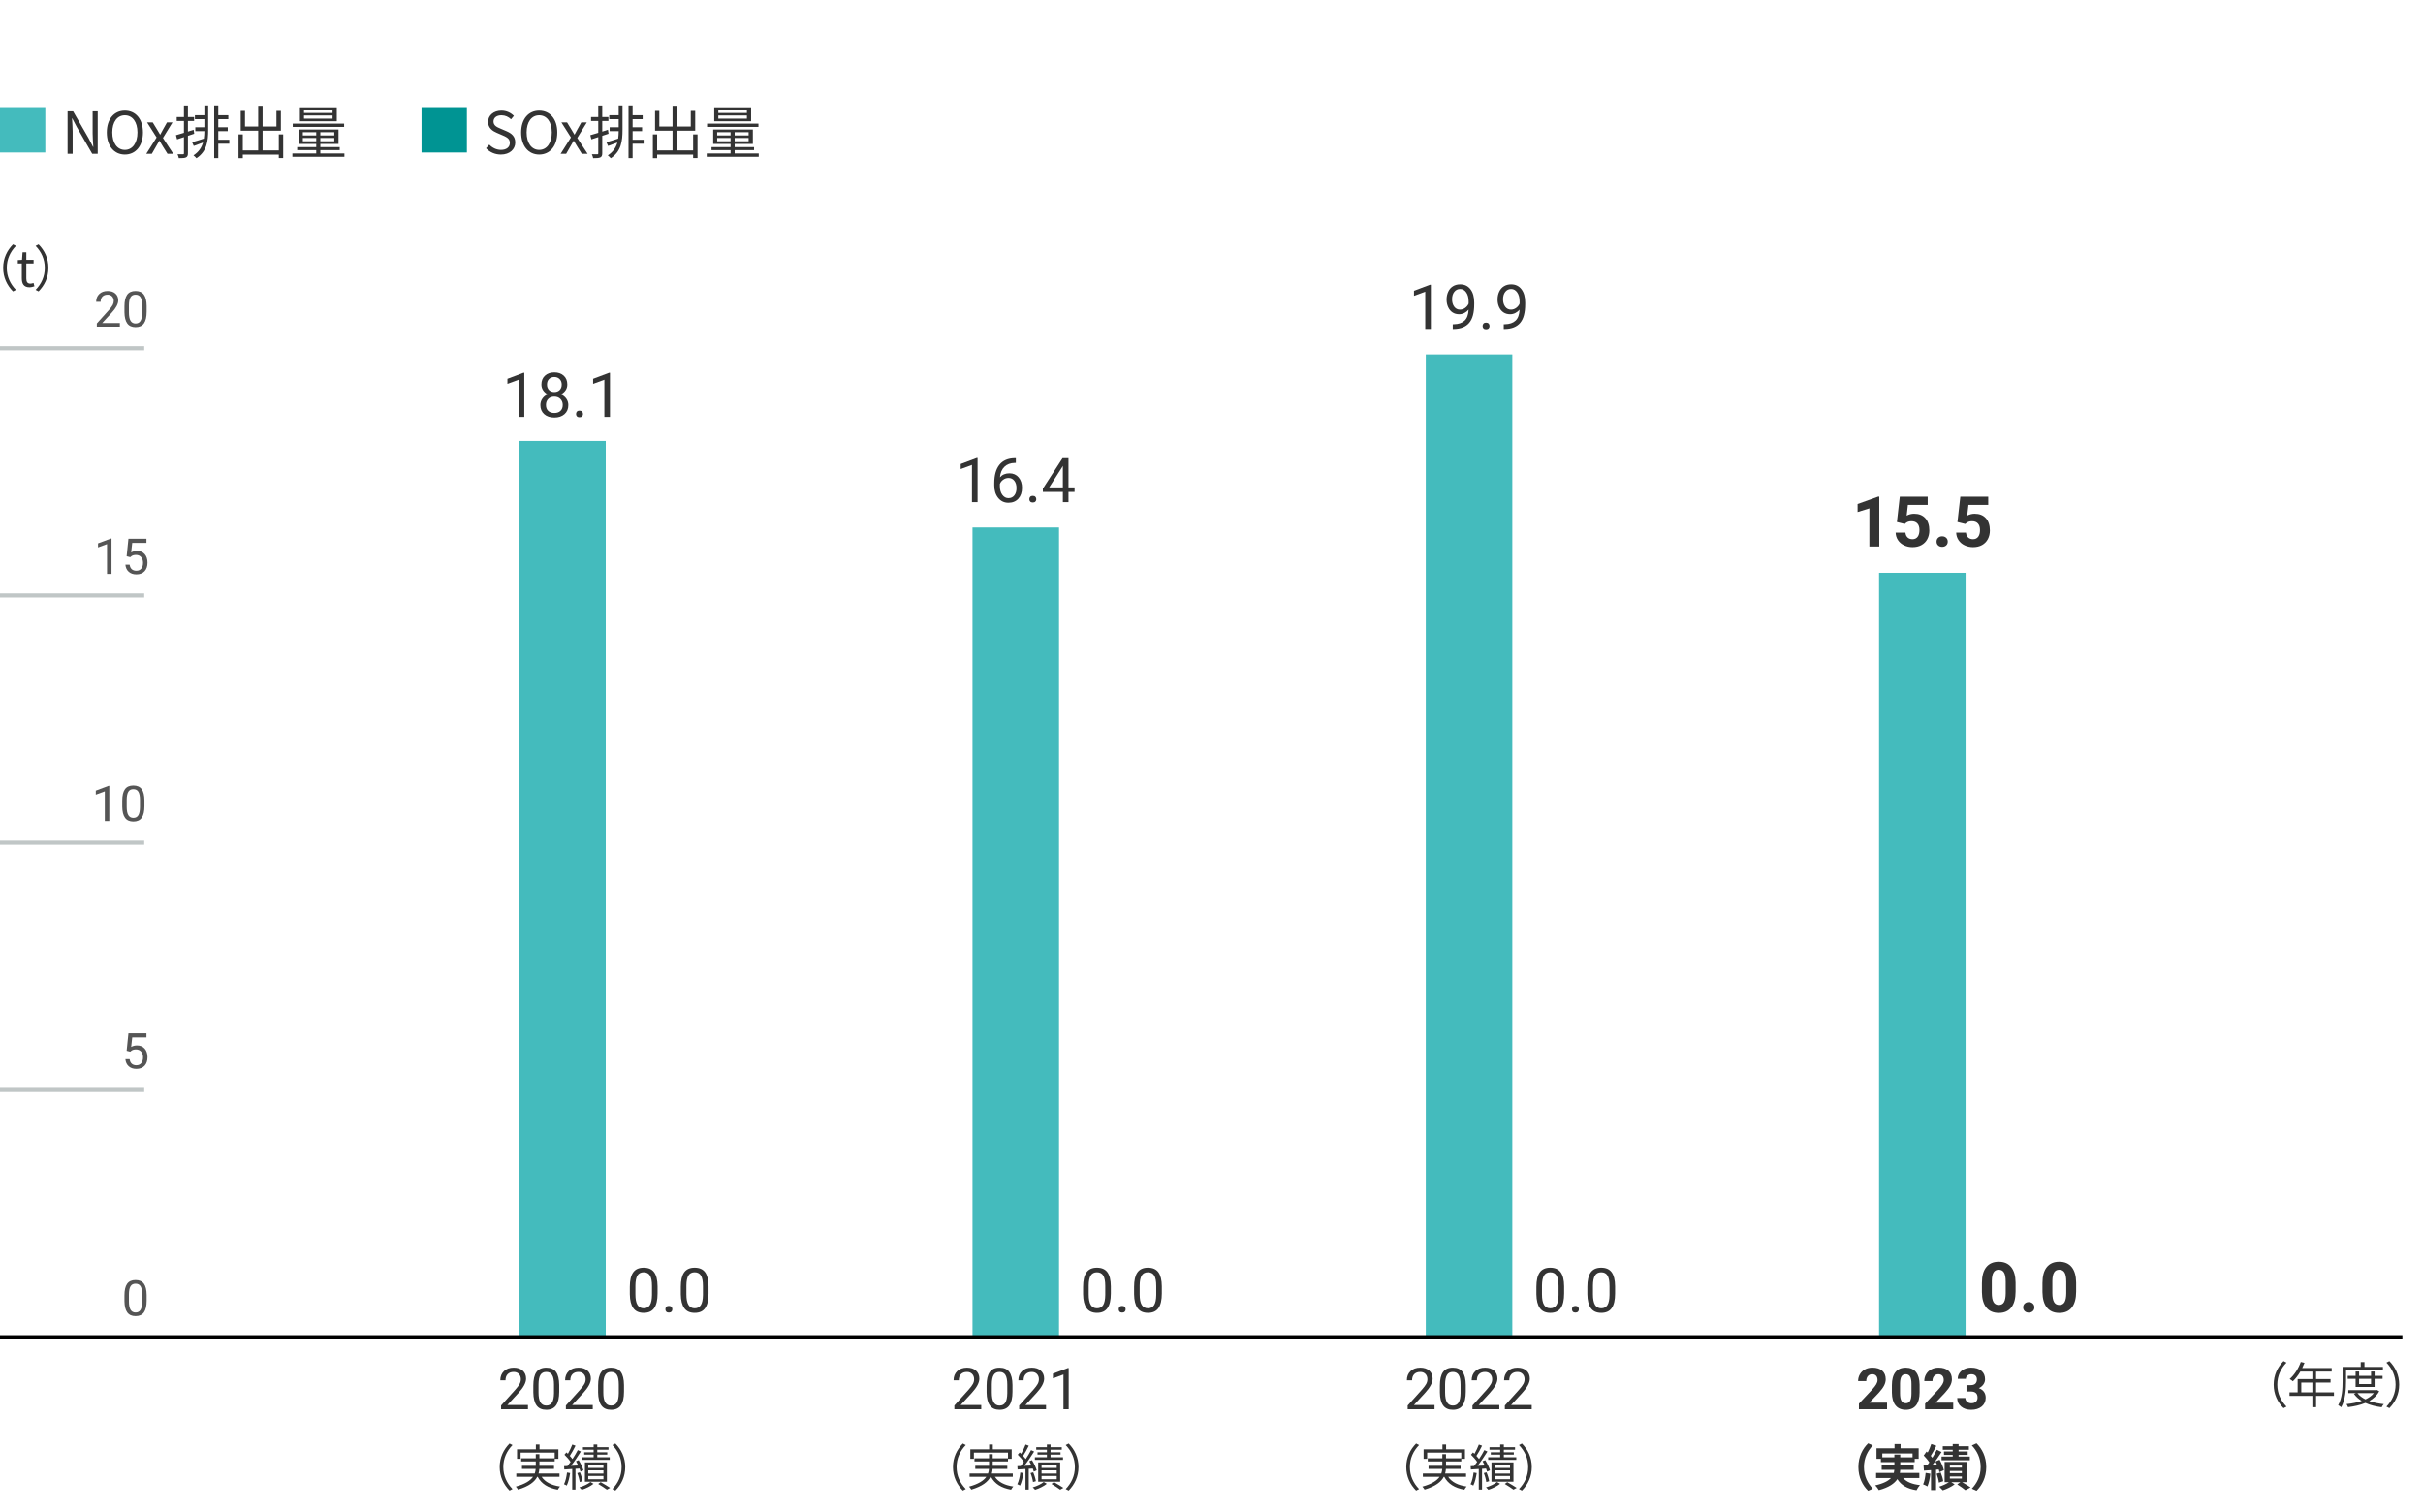 <?xml version="1.0" encoding="UTF-8"?>
<svg xmlns="http://www.w3.org/2000/svg" width="588" height="367" version="1.1" viewBox="0 0 588 367">
  <!-- Generator: Adobe Illustrator 28.7.1, SVG Export Plug-In . SVG Version: 1.2.0 Build 142)  -->
  <g>
    <g id="_レイヤー_1" data-name="レイヤー_1">
      <rect x="456" y="139" width="21" height="186" fill="#44bbbd"/>
      <rect x="346" y="86" width="21" height="239" fill="#44bbbd"/>
      <rect x="126" y="107" width="21" height="218" fill="#44bbbd"/>
      <g isolation="isolate">
        <path d="M27.061,139.265h-1.09v-7.225l-2.186.803v-.984l3.105-1.166h.17v8.572Z" fill="#555"/>
        <path d="M30.734,134.988l.434-4.254h4.371v1.002h-3.451l-.258,2.326c.418-.246.893-.369,1.424-.369.777,0,1.395.257,1.852.771s.686,1.208.686,2.083-.237,1.571-.712,2.077-1.138.759-1.989.759c-.754,0-1.369-.209-1.846-.627s-.748-.996-.814-1.734h1.025c.066.488.24.856.521,1.104s.652.372,1.113.372c.504,0,.899-.172,1.187-.516s.431-.818.431-1.424c0-.57-.155-1.028-.466-1.374s-.724-.519-1.239-.519c-.473,0-.844.104-1.113.311l-.287.234-.867-.223Z" fill="#555"/>
      </g>
      <line y1="144.5" x2="35" y2="144.5" fill="none" stroke="#c0c6c6" stroke-miterlimit="10"/>
      <g isolation="isolate">
        <path d="M30.734,254.988l.434-4.254h4.371v1.002h-3.451l-.258,2.326c.418-.246.893-.369,1.424-.369.777,0,1.395.257,1.852.771s.686,1.208.686,2.083-.237,1.571-.712,2.077-1.138.759-1.989.759c-.754,0-1.369-.209-1.846-.627s-.748-.996-.814-1.734h1.025c.066.488.24.856.521,1.104s.652.372,1.113.372c.504,0,.899-.172,1.187-.516s.431-.818.431-1.424c0-.57-.155-1.028-.466-1.374s-.724-.519-1.239-.519c-.473,0-.844.104-1.113.311l-.287.234-.867-.223Z" fill="#555"/>
      </g>
      <line y1="264.5" x2="35" y2="264.5" fill="none" stroke="#c0c6c6" stroke-miterlimit="10"/>
      <g isolation="isolate">
        <path d="M26.524,199.265h-1.09v-7.225l-2.186.803v-.984l3.105-1.166h.17v8.572Z" fill="#555"/>
        <path d="M35.05,195.626c0,1.27-.217,2.213-.65,2.83s-1.111.926-2.033.926c-.91,0-1.584-.302-2.021-.905s-.664-1.505-.68-2.704v-1.447c0-1.254.217-2.186.65-2.795s1.113-.914,2.039-.914c.918,0,1.594.294,2.027.882s.656,1.495.668,2.722v1.406ZM33.966,194.144c0-.918-.129-1.587-.387-2.007s-.666-.63-1.225-.63c-.555,0-.959.209-1.213.627s-.385,1.061-.393,1.928v1.734c0,.922.134,1.603.401,2.042s.673.659,1.216.659c.535,0,.933-.207,1.192-.621s.396-1.066.407-1.957v-1.775Z" fill="#555"/>
      </g>
      <line y1="204.5" x2="35" y2="204.5" fill="none" stroke="#c0c6c6" stroke-miterlimit="10"/>
      <g isolation="isolate">
        <path d="M29.088,79.266h-5.59v-.779l2.953-3.281c.438-.496.739-.899.905-1.21s.249-.632.249-.964c0-.445-.135-.811-.404-1.096s-.629-.428-1.078-.428c-.539,0-.958.153-1.257.46s-.448.733-.448,1.28h-1.084c0-.785.253-1.42.759-1.904s1.183-.727,2.03-.727c.793,0,1.42.208,1.881.624s.691.97.691,1.661c0,.84-.535,1.84-1.605,3l-2.285,2.479h4.283v.885Z" fill="#555"/>
        <path d="M35.586,75.627c0,1.27-.217,2.213-.65,2.83s-1.111.926-2.033.926c-.91,0-1.584-.302-2.021-.905s-.664-1.505-.68-2.704v-1.447c0-1.254.217-2.186.65-2.795s1.113-.914,2.039-.914c.918,0,1.594.294,2.027.882s.656,1.495.668,2.722v1.406ZM34.502,74.145c0-.918-.129-1.587-.387-2.007s-.666-.63-1.225-.63c-.555,0-.959.209-1.213.627s-.385,1.061-.393,1.928v1.734c0,.922.134,1.603.401,2.042s.673.659,1.216.659c.535,0,.933-.207,1.192-.621s.396-1.066.407-1.957v-1.775Z" fill="#555"/>
      </g>
      <g isolation="isolate">
        <path d="M159.573,313.887c0,1.587-.271,2.766-.813,3.538-.541.771-1.389,1.157-2.541,1.157-1.138,0-1.98-.377-2.527-1.132-.547-.754-.83-1.881-.85-3.38v-1.809c0-1.567.271-2.732.813-3.494s1.392-1.143,2.549-1.143c1.147,0,1.992.368,2.534,1.103s.82,1.869.835,3.402v1.758ZM158.219,312.034c0-1.147-.162-1.983-.484-2.509-.322-.524-.832-.787-1.53-.787-.693,0-1.198.261-1.517.784-.316.522-.48,1.326-.49,2.41v2.168c0,1.152.167,2.003.502,2.553.334.549.841.824,1.52.824.669,0,1.166-.259,1.49-.776s.494-1.333.51-2.446v-2.219Z" fill="#333"/>
        <path d="M161.478,317.725c0-.234.069-.43.209-.586.139-.156.348-.234.626-.234s.489.078.634.234c.144.156.216.352.216.586,0,.225-.072.413-.216.564-.145.151-.355.227-.634.227s-.487-.076-.626-.227c-.14-.151-.209-.339-.209-.564Z" fill="#333"/>
        <path d="M171.943,313.887c0,1.587-.271,2.766-.812,3.538s-1.389,1.157-2.541,1.157c-1.139,0-1.98-.377-2.527-1.132-.547-.754-.83-1.881-.85-3.38v-1.809c0-1.567.271-2.732.812-3.494.543-.762,1.393-1.143,2.549-1.143,1.148,0,1.992.368,2.535,1.103.541.735.82,1.869.834,3.402v1.758ZM170.589,312.034c0-1.147-.161-1.983-.483-2.509-.322-.524-.832-.787-1.531-.787-.693,0-1.198.261-1.516.784s-.48,1.326-.49,2.41v2.168c0,1.152.166,2.003.502,2.553.334.549.84.824,1.52.824.668,0,1.165-.259,1.49-.776.324-.518.494-1.333.509-2.446v-2.219Z" fill="#333"/>
      </g>
      <g isolation="isolate">
        <g>
          <path d="M269.573,313.887c0,1.587-.271,2.766-.813,3.538-.541.771-1.389,1.157-2.541,1.157-1.138,0-1.98-.377-2.527-1.132-.547-.754-.83-1.881-.85-3.38v-1.809c0-1.567.271-2.732.813-3.494s1.392-1.143,2.549-1.143c1.147,0,1.992.368,2.534,1.103s.82,1.869.835,3.402v1.758ZM268.219,312.034c0-1.147-.162-1.983-.484-2.509-.322-.524-.832-.787-1.53-.787-.693,0-1.198.261-1.517.784-.316.522-.48,1.326-.49,2.41v2.168c0,1.152.167,2.003.502,2.553.334.549.841.824,1.52.824.669,0,1.166-.259,1.49-.776s.494-1.333.51-2.446v-2.219Z" fill="#333"/>
          <path d="M271.478,317.725c0-.234.069-.43.209-.586.139-.156.348-.234.626-.234s.489.078.634.234c.144.156.216.352.216.586,0,.225-.072.413-.216.564-.145.151-.355.227-.634.227s-.487-.076-.626-.227c-.14-.151-.209-.339-.209-.564Z" fill="#333"/>
          <path d="M281.943,313.887c0,1.587-.271,2.766-.812,3.538s-1.389,1.157-2.541,1.157c-1.139,0-1.98-.377-2.527-1.132-.547-.754-.83-1.881-.85-3.38v-1.809c0-1.567.271-2.732.812-3.494.543-.762,1.393-1.143,2.549-1.143,1.148,0,1.992.368,2.535,1.103.541.735.82,1.869.834,3.402v1.758ZM280.589,312.034c0-1.147-.161-1.983-.483-2.509-.322-.524-.832-.787-1.531-.787-.693,0-1.198.261-1.516.784s-.48,1.326-.49,2.41v2.168c0,1.152.166,2.003.502,2.553.334.549.84.824,1.52.824.668,0,1.165-.259,1.49-.776.324-.518.494-1.333.509-2.446v-2.219Z" fill="#333"/>
        </g>
      </g>
      <g isolation="isolate">
        <path d="M35.586,315.626c0,1.27-.217,2.213-.65,2.83s-1.111.926-2.033.926c-.91,0-1.584-.302-2.021-.905s-.664-1.505-.68-2.704v-1.447c0-1.254.217-2.186.65-2.795s1.113-.914,2.039-.914c.918,0,1.594.294,2.027.882s.656,1.495.668,2.722v1.406ZM34.502,314.144c0-.918-.129-1.587-.387-2.007s-.666-.63-1.225-.63c-.555,0-.959.209-1.213.627s-.385,1.061-.393,1.928v1.734c0,.922.134,1.603.401,2.042s.673.659,1.216.659c.535,0,.933-.207,1.192-.621s.396-1.066.407-1.957v-1.775Z" fill="#555"/>
      </g>
      <g>
        <path d="M16.4,27.038h1.345l3.739,6.486,1.093,2.115h.07c-.07-1.037-.168-2.186-.168-3.25v-5.351h1.232v10.282h-1.331l-3.739-6.485-1.107-2.115h-.056c.056,1.037.154,2.129.154,3.208v5.393h-1.232v-10.282Z" fill="#333"/>
        <path d="M25.92,32.151c0-3.292,1.807-5.295,4.384-5.295s4.385,2.003,4.385,5.295-1.807,5.351-4.385,5.351-4.384-2.059-4.384-5.351ZM33.357,32.151c0-2.577-1.219-4.16-3.054-4.16-1.849,0-3.054,1.583-3.054,4.16,0,2.563,1.205,4.216,3.054,4.216,1.835,0,3.054-1.653,3.054-4.216Z" fill="#333"/>
        <path d="M38.002,33.355l-2.311-3.642h1.372l1.022,1.667c.238.435.505.854.757,1.275h.056c.238-.42.463-.84.687-1.275l.938-1.667h1.331l-2.312,3.768,2.508,3.838h-1.401l-1.12-1.779c-.252-.462-.532-.925-.812-1.359h-.07c-.266.434-.518.896-.784,1.359l-1.022,1.779h-1.345l2.507-3.964Z" fill="#333"/>
        <path d="M45.604,32.963v4.216c0,.561-.126.854-.477,1.022-.336.154-.868.196-1.736.182-.042-.238-.169-.672-.309-.952.603.014,1.148.014,1.316,0,.168,0,.238-.042.238-.252v-3.908l-1.667.546-.266-1.008c.532-.14,1.204-.351,1.933-.575v-2.871h-1.751v-.953h1.751v-2.802h.967v2.802h1.499v.953h-1.499v2.577c.462-.14.925-.294,1.387-.448l.14.966-1.526.504ZM49.597,25.596h.925v5.869c0,2.787-.309,5.239-2.844,6.934-.154-.196-.505-.532-.729-.7,1.303-.854,1.975-1.905,2.325-3.11-.784.294-1.569.574-2.255.826l-.406-.91c.771-.196,1.793-.519,2.857-.869.084-.574.112-1.177.126-1.807h-2.199v-.938h2.199v-1.961h-2.298v-.953h2.298v-2.381ZM55.647,34.869h-2.675v3.502h-.995v-12.775h.995v2.381h2.438v.953h-2.438v1.961h2.297v.938h-2.297v2.087h2.675v.953Z" fill="#333"/>
        <path d="M68.724,32.613v5.743h-1.064v-.84h-8.741v.868h-1.036v-5.771h1.036v3.88h3.74v-4.776h-4.244v-4.791h1.036v3.782h3.208v-5.029h1.064v5.029h3.361v-3.782h1.079v4.791h-4.44v4.776h3.937v-3.88h1.064Z" fill="#333"/>
        <path d="M83.578,37.236v.812h-12.621v-.812h5.785v-.812h-4.623v-.729h4.623v-.771h-4.217v-3.488h9.624v3.488h-4.413v.771h4.707v.729h-4.707v.812h5.842ZM83.508,30.806h-12.467v-.798h12.467v.798ZM81.729,29.434h-8.95v-3.39h8.95v3.39ZM73.492,32.865h3.25v-.784h-3.25v.784ZM76.742,34.28v-.798h-3.25v.798h3.25ZM80.706,26.674h-6.934v.756h6.934v-.756ZM80.706,28.033h-6.934v.771h6.934v-.771ZM81.126,32.081h-3.39v.784h3.39v-.784ZM81.126,33.482h-3.39v.798h3.39v-.798Z" fill="#333"/>
      </g>
      <g>
        <path d="M3.154,59.293l.719.372c-1.379,1.427-2.23,3.202-2.23,5.337s.852,3.91,2.23,5.337l-.719.372c-1.439-1.463-2.387-3.37-2.387-5.709s.947-4.246,2.387-5.709Z" fill="#333"/>
        <path d="M5.295,67.545v-3.61h-.972v-.828l1.02-.06.132-1.835h.912v1.835h1.763v.887h-1.763v3.634c0,.803.252,1.259,1.007,1.259.228,0,.528-.084.743-.168l.217.815c-.372.12-.805.24-1.199.24-1.392,0-1.859-.875-1.859-2.17Z" fill="#333"/>
        <path d="M9.363,70.711l-.721-.372c1.38-1.427,2.23-3.203,2.23-5.337s-.851-3.91-2.23-5.337l.721-.372c1.438,1.463,2.387,3.371,2.387,5.709s-.948,4.246-2.387,5.709Z" fill="#333"/>
      </g>
      <g isolation="isolate">
        <path d="M127.232,101.175h-1.362v-9.031l-2.731,1.003v-1.23l3.881-1.458h.213v10.715Z" fill="#333"/>
        <path d="M137.67,93.294c0,.532-.141,1.006-.422,1.421s-.66.74-1.139.974c.557.239.997.588,1.322,1.047.324.459.486.979.486,1.56,0,.923-.311,1.658-.934,2.205s-1.441.82-2.457.82c-1.025,0-1.848-.274-2.465-.824-.617-.549-.926-1.283-.926-2.201,0-.576.156-1.096.473-1.56.314-.464.75-.815,1.307-1.055-.474-.234-.848-.559-1.121-.974s-.41-.886-.41-1.414c0-.898.289-1.611.865-2.139s1.335-.791,2.277-.791c.938,0,1.695.264,2.273.791.58.527.869,1.24.869,2.139ZM136.563,98.268c0-.596-.189-1.082-.567-1.458-.379-.376-.873-.564-1.483-.564s-1.101.186-1.468.557c-.369.371-.554.859-.554,1.465s.179,1.082.538,1.428.858.52,1.498.52c.635,0,1.133-.174,1.494-.524.361-.349.542-.824.542-1.424ZM134.527,91.478c-.532,0-.963.165-1.293.494-.33.33-.494.778-.494,1.344,0,.542.162.98.486,1.315.325.334.759.501,1.301.501s.975-.167,1.301-.501c.324-.334.486-.773.486-1.315s-.168-.984-.506-1.326c-.336-.342-.764-.513-1.281-.513Z" fill="#333"/>
        <path d="M139.793,100.465c0-.234.07-.43.209-.586s.348-.234.627-.234c.277,0,.488.078.633.234s.217.352.217.586c0,.225-.072.413-.217.564s-.355.227-.633.227c-.279,0-.488-.076-.627-.227s-.209-.339-.209-.564Z" fill="#333"/>
        <path d="M148.025,101.175h-1.361v-9.031l-2.732,1.003v-1.23l3.882-1.458h.212v10.715Z" fill="#333"/>
      </g>
      <g isolation="isolate">
        <g>
          <path d="M237.231,121.855h-1.362v-9.031l-2.732,1.004v-1.23l3.883-1.458h.212v10.716Z" fill="#333"/>
          <path d="M246.519,111.184v1.15h-.249c-1.055.02-1.895.332-2.52.938s-.986,1.457-1.084,2.556c.562-.645,1.328-.967,2.3-.967.928,0,1.669.327,2.224.981.553.654.83,1.499.83,2.534,0,1.099-.299,1.978-.896,2.637-.599.659-1.4.989-2.406.989-1.021,0-1.848-.392-2.482-1.176-.635-.783-.953-1.793-.953-3.028v-.521c0-1.963.419-3.463,1.256-4.5.838-1.038,2.084-1.569,3.74-1.594h.241ZM244.738,115.988c-.463,0-.891.14-1.281.418s-.662.627-.812,1.047v.498c0,.879.197,1.587.593,2.124s.889.806,1.479.806c.61,0,1.09-.225,1.439-.674.349-.449.523-1.037.523-1.765,0-.732-.178-1.324-.531-1.776-.354-.451-.824-.678-1.41-.678Z" fill="#333"/>
          <path d="M249.793,121.145c0-.234.068-.43.209-.586.139-.156.348-.234.625-.234.279,0,.49.078.635.234.143.156.215.352.215.586,0,.225-.072.413-.215.564-.145.151-.355.227-.635.227-.277,0-.486-.075-.625-.227-.141-.151-.209-.34-.209-.564Z" fill="#333"/>
          <path d="M259.292,118.273h1.479v1.106h-1.479v2.476h-1.362v-2.476h-4.855v-.799l4.775-7.39h1.442v7.082ZM254.611,118.273h3.318v-5.229l-.161.293-3.157,4.937Z" fill="#333"/>
        </g>
      </g>
      <g isolation="isolate">
        <path d="M128.125,341.976h-6.521v-.909l3.445-3.828c.51-.579.861-1.049,1.056-1.412s.29-.737.29-1.125c0-.52-.156-.946-.471-1.278s-.734-.499-1.258-.499c-.629,0-1.118.179-1.467.537s-.523.855-.523,1.494h-1.264c0-.916.295-1.657.885-2.222s1.38-.848,2.369-.848c.925,0,1.656.243,2.193.728.538.485.807,1.131.807,1.938,0,.98-.624,2.146-1.873,3.5l-2.666,2.892h4.998v1.032Z" fill="#333"/>
        <path d="M135.705,337.731c0,1.481-.252,2.582-.758,3.302s-1.297,1.08-2.373,1.08c-1.062,0-1.848-.352-2.357-1.056-.511-.704-.775-1.756-.793-3.155v-1.688c0-1.463.252-2.55.758-3.261s1.299-1.066,2.379-1.066c1.071,0,1.859.343,2.365,1.029s.766,1.744.779,3.175v1.641ZM134.441,336.001c0-1.071-.15-1.852-.451-2.341s-.777-.735-1.43-.735c-.646,0-1.118.244-1.414.731-.297.488-.449,1.237-.459,2.249v2.023c0,1.076.156,1.87.469,2.382s.785.769,1.418.769c.625,0,1.088-.242,1.392-.725s.462-1.244.476-2.283v-2.071Z" fill="#333"/>
        <path d="M143.848,341.976h-6.521v-.909l3.445-3.828c.51-.579.861-1.049,1.056-1.412s.29-.737.29-1.125c0-.52-.156-.946-.471-1.278s-.734-.499-1.258-.499c-.629,0-1.118.179-1.467.537s-.523.855-.523,1.494h-1.264c0-.916.295-1.657.885-2.222s1.38-.848,2.369-.848c.925,0,1.656.243,2.193.728.538.485.807,1.131.807,1.938,0,.98-.624,2.146-1.873,3.5l-2.666,2.892h4.998v1.032Z" fill="#333"/>
        <path d="M151.428,337.731c0,1.481-.252,2.582-.758,3.302s-1.297,1.08-2.373,1.08c-1.062,0-1.848-.352-2.357-1.056-.511-.704-.775-1.756-.793-3.155v-1.688c0-1.463.252-2.55.758-3.261s1.299-1.066,2.379-1.066c1.071,0,1.859.343,2.365,1.029s.766,1.744.779,3.175v1.641ZM150.164,336.001c0-1.071-.15-1.852-.451-2.341s-.777-.735-1.43-.735c-.646,0-1.118.244-1.414.731-.297.488-.449,1.237-.459,2.249v2.023c0,1.076.156,1.87.469,2.382s.785.769,1.418.769c.625,0,1.088-.242,1.392-.725s.462-1.244.476-2.283v-2.071Z" fill="#333"/>
      </g>
      <rect x="236" y="128" width="21" height="197" fill="#44bbbd"/>
      <g isolation="isolate">
        <path d="M238.125,341.976h-6.521v-.909l3.445-3.828c.51-.579.861-1.049,1.056-1.412s.29-.737.29-1.125c0-.52-.156-.946-.471-1.278s-.734-.499-1.258-.499c-.629,0-1.118.179-1.467.537s-.523.855-.523,1.494h-1.264c0-.916.295-1.657.885-2.222s1.38-.848,2.369-.848c.925,0,1.656.243,2.193.728.538.485.807,1.131.807,1.938,0,.98-.624,2.146-1.873,3.5l-2.666,2.892h4.998v1.032Z" fill="#333"/>
        <path d="M245.705,337.731c0,1.481-.252,2.582-.758,3.302s-1.297,1.08-2.373,1.08c-1.062,0-1.848-.352-2.357-1.056-.511-.704-.775-1.756-.793-3.155v-1.688c0-1.463.252-2.55.758-3.261s1.299-1.066,2.379-1.066c1.071,0,1.859.343,2.365,1.029s.766,1.744.779,3.175v1.641ZM244.441,336.001c0-1.071-.15-1.852-.451-2.341s-.777-.735-1.43-.735c-.646,0-1.118.244-1.414.731-.297.488-.449,1.237-.459,2.249v2.023c0,1.076.156,1.87.469,2.382s.785.769,1.418.769c.625,0,1.088-.242,1.392-.725s.462-1.244.476-2.283v-2.071Z" fill="#333"/>
        <path d="M253.848,341.976h-6.521v-.909l3.445-3.828c.51-.579.861-1.049,1.056-1.412s.29-.737.29-1.125c0-.52-.156-.946-.471-1.278s-.734-.499-1.258-.499c-.629,0-1.118.179-1.467.537s-.523.855-.523,1.494h-1.264c0-.916.295-1.657.885-2.222s1.38-.848,2.369-.848c.925,0,1.656.243,2.193.728.538.485.807,1.131.807,1.938,0,.98-.624,2.146-1.873,3.5l-2.666,2.892h4.998v1.032Z" fill="#333"/>
        <path d="M259.344,341.976h-1.271v-8.429l-2.551.937v-1.148l3.623-1.36h.199v10.001Z" fill="#333"/>
      </g>
      <g isolation="isolate">
        <path d="M554.154,330.293l.719.372c-1.379,1.427-2.23,3.202-2.23,5.337s.852,3.91,2.23,5.337l-.719.372c-1.439-1.463-2.387-3.37-2.387-5.709s.947-4.246,2.387-5.709Z" fill="#333"/>
        <path d="M566.393,338.737h-4.341v2.747h-.899v-2.747h-5.541v-.863h1.967v-3.214h3.574v-1.823h-2.914c-.54.923-1.176,1.739-1.824,2.363-.168-.144-.539-.444-.768-.564,1.128-.983,2.135-2.531,2.699-4.138l.899.216c-.168.42-.36.852-.552,1.259h7.148v.864h-3.79v1.823h3.515v.84h-3.515v2.375h4.341v.863ZM561.152,337.874v-2.375h-2.687v2.375h2.687Z" fill="#333"/>
        <path d="M569.326,332.524v2.615c0,1.847-.145,4.545-1.176,6.356-.155-.156-.527-.408-.73-.504.982-1.703,1.066-4.125,1.066-5.853v-3.43h4.402v-1.175h.911v1.175h4.474v.815h-8.947ZM577.374,337.598c-.54,1.031-1.38,1.799-2.411,2.387,1.043.372,2.243.624,3.526.755-.192.18-.42.528-.516.756-1.464-.192-2.807-.528-3.946-1.056-1.271.528-2.734.852-4.221,1.032-.061-.216-.24-.552-.373-.744,1.296-.132,2.567-.372,3.694-.768-.768-.456-1.403-1.031-1.883-1.715l.479-.18h-1.847v-.731h6.776l.156-.036.563.3ZM571.641,336.578v-1.979h-1.906v-.731h1.906v-1.043h.852v1.043h2.902v-1.043h.863v1.043h1.932v.731h-1.932v1.979h-4.617ZM572.097,338.065c.456.612,1.128,1.115,1.942,1.523.828-.396,1.535-.887,2.027-1.523h-3.97ZM572.492,334.599v1.26h2.902v-1.26h-2.902Z" fill="#333"/>
        <path d="M579.839,341.711l-.72-.372c1.379-1.427,2.23-3.203,2.23-5.337s-.852-3.91-2.23-5.337l.72-.372c1.438,1.463,2.387,3.371,2.387,5.709s-.948,4.246-2.387,5.709Z" fill="#333"/>
      </g>
      <line y1="324.5" x2="583" y2="324.5" fill="none" stroke="#000" stroke-miterlimit="10"/>
      <rect y="26" width="11" height="11" fill="#44bbbd"/>
      <g>
        <g>
          <path d="M117.954,35.975l.785-.882c.729.77,1.765,1.274,2.829,1.274,1.345,0,2.157-.672,2.157-1.681,0-1.051-.742-1.387-1.709-1.821l-1.484-.644c-.953-.406-2.088-1.135-2.088-2.634,0-1.583,1.373-2.731,3.236-2.731,1.219,0,2.297.519,3.025,1.275l-.687.827c-.63-.588-1.387-.967-2.339-.967-1.163,0-1.919.588-1.919,1.513,0,.995.896,1.373,1.694,1.709l1.471.63c1.191.519,2.115,1.219,2.115,2.746,0,1.625-1.345,2.914-3.487,2.914-1.457,0-2.704-.588-3.601-1.527Z" fill="#333"/>
          <path d="M126.467,32.151c0-3.292,1.807-5.295,4.384-5.295s4.385,2.003,4.385,5.295-1.807,5.351-4.385,5.351-4.384-2.059-4.384-5.351ZM133.904,32.151c0-2.577-1.219-4.16-3.054-4.16-1.849,0-3.054,1.583-3.054,4.16,0,2.563,1.205,4.216,3.054,4.216,1.835,0,3.054-1.653,3.054-4.216Z" fill="#333"/>
          <path d="M138.549,33.355l-2.311-3.642h1.372l1.022,1.667c.238.435.505.854.757,1.275h.056c.238-.42.463-.84.687-1.275l.938-1.667h1.331l-2.312,3.768,2.508,3.838h-1.401l-1.12-1.779c-.252-.462-.532-.925-.812-1.359h-.07c-.266.434-.518.896-.784,1.359l-1.022,1.779h-1.345l2.507-3.964Z" fill="#333"/>
          <path d="M146.151,32.963v4.216c0,.561-.126.854-.477,1.022-.336.154-.868.196-1.736.182-.042-.238-.169-.672-.309-.952.603.014,1.148.014,1.316,0,.168,0,.238-.042.238-.252v-3.908l-1.667.546-.266-1.008c.532-.14,1.204-.351,1.933-.575v-2.871h-1.751v-.953h1.751v-2.802h.967v2.802h1.499v.953h-1.499v2.577c.462-.14.925-.294,1.387-.448l.14.966-1.526.504ZM150.144,25.596h.925v5.869c0,2.787-.309,5.239-2.844,6.934-.154-.196-.505-.532-.729-.7,1.303-.854,1.975-1.905,2.325-3.11-.784.294-1.569.574-2.255.826l-.406-.91c.771-.196,1.793-.519,2.857-.869.084-.574.112-1.177.126-1.807h-2.199v-.938h2.199v-1.961h-2.298v-.953h2.298v-2.381ZM156.194,34.869h-2.675v3.502h-.995v-12.775h.995v2.381h2.438v.953h-2.438v1.961h2.297v.938h-2.297v2.087h2.675v.953Z" fill="#333"/>
          <path d="M169.271,32.613v5.743h-1.064v-.84h-8.741v.868h-1.036v-5.771h1.036v3.88h3.74v-4.776h-4.244v-4.791h1.036v3.782h3.208v-5.029h1.064v5.029h3.361v-3.782h1.079v4.791h-4.44v4.776h3.937v-3.88h1.064Z" fill="#333"/>
          <path d="M184.125,37.236v.812h-12.621v-.812h5.785v-.812h-4.623v-.729h4.623v-.771h-4.217v-3.488h9.624v3.488h-4.413v.771h4.707v.729h-4.707v.812h5.842ZM184.055,30.806h-12.467v-.798h12.467v.798ZM182.275,29.434h-8.95v-3.39h8.95v3.39ZM174.039,32.865h3.25v-.784h-3.25v.784ZM177.289,34.28v-.798h-3.25v.798h3.25ZM181.253,26.674h-6.934v.756h6.934v-.756ZM181.253,28.033h-6.934v.771h6.934v-.771ZM181.673,32.081h-3.39v.784h3.39v-.784ZM181.673,33.482h-3.39v.798h3.39v-.798Z" fill="#333"/>
        </g>
        <rect x="102.297" y="26" width="11" height="11" fill="#009493"/>
      </g>
      <g isolation="isolate">
        <path d="M123.652,350.293l.72.372c-1.38,1.427-2.231,3.202-2.231,5.337s.852,3.91,2.231,5.337l-.72.372c-1.439-1.463-2.387-3.37-2.387-5.709s.947-4.246,2.387-5.709Z" fill="#333"/>
        <path d="M131.43,358.365c.852,1.283,2.387,2.063,4.475,2.363-.192.18-.42.54-.54.768-2.339-.408-3.97-1.415-4.882-3.13h-.107c-.624,1.188-1.932,2.291-4.666,3.106-.096-.192-.348-.528-.539-.72,2.338-.647,3.562-1.487,4.186-2.387h-4.066v-.792h4.475c.144-.372.203-.756.228-1.127h-3.322v-.744h3.347v-1.067h-3.539v-.755h3.539v-.996h.887v.996h3.706v-1.379h-8.275v1.499h-.863v-2.303h4.569v-1.163h.888v1.163h4.581v2.303h-.899v.636h-3.706v1.067h3.538v.744h-3.562c-.024.372-.084.755-.192,1.127h5.085v.792h-4.342Z" fill="#333"/>
        <path d="M138.357,357.454c-.168,1.127-.444,2.279-.828,3.046-.132-.108-.492-.264-.66-.324.373-.731.601-1.811.732-2.854l.756.132ZM139.652,356.422v5.049h-.791v-5.001c-.696.048-1.355.084-1.92.12l-.047-.804.826-.036c.24-.3.492-.635.744-.995-.348-.54-.947-1.224-1.487-1.739l.479-.563c.121.108.24.216.36.336.396-.684.815-1.595,1.067-2.255l.779.288c-.408.828-.924,1.799-1.379,2.471.252.264.468.528.647.768.491-.744.948-1.523,1.283-2.171l.743.348c-.684,1.091-1.582,2.446-2.398,3.466l1.764-.084c-.168-.36-.359-.72-.54-1.031l.647-.264c.492.779.972,1.799,1.151,2.458l-.708.324c-.047-.216-.131-.479-.239-.744l-.983.06ZM140.684,359.637c-.072-.576-.312-1.475-.6-2.171l.648-.192c.299.684.562,1.571.646,2.159l-.695.204ZM144.029,360.068c-.707.576-1.858,1.151-2.842,1.451-.132-.168-.396-.432-.576-.588.984-.276,2.111-.815,2.675-1.307l.743.444ZM147.964,354.251h-6.824v-.612h2.914v-.647h-2.278v-.576h2.278v-.624h-2.591v-.6h2.591v-.66h.888v.66h2.723v.6h-2.723v.624h2.423v.576h-2.423v.647h3.022v.612ZM141.943,359.564v-4.701h5.337v4.701h-5.337ZM142.759,356.218h3.682v-.755h-3.682v.755ZM142.759,357.585h3.682v-.779h-3.682v.779ZM142.759,358.965h3.682v-.803h-3.682v.803ZM145.77,359.661c.803.456,1.727,1.007,2.29,1.391l-.779.432c-.479-.36-1.343-.923-2.11-1.379l.6-.444Z" fill="#333"/>
        <path d="M149.338,361.711l-.721-.372c1.38-1.427,2.231-3.203,2.231-5.337s-.852-3.91-2.231-5.337l.721-.372c1.438,1.463,2.387,3.371,2.387,5.709s-.948,4.246-2.387,5.709Z" fill="#333"/>
      </g>
      <g isolation="isolate">
        <path d="M233.652,350.293l.721.372c-1.38,1.427-2.231,3.202-2.231,5.337s.852,3.91,2.231,5.337l-.721.372c-1.439-1.463-2.387-3.37-2.387-5.709s.947-4.246,2.387-5.709Z" fill="#333"/>
        <path d="M241.431,358.365c.852,1.283,2.387,2.063,4.474,2.363-.191.18-.42.54-.539.768-2.34-.408-3.971-1.415-4.882-3.13h-.108c-.623,1.188-1.931,2.291-4.665,3.106-.097-.192-.349-.528-.54-.72,2.339-.647,3.562-1.487,4.186-2.387h-4.065v-.792h4.474c.145-.372.203-.756.229-1.127h-3.322v-.744h3.346v-1.067h-3.538v-.755h3.538v-.996h.887v.996h3.707v-1.379h-8.275v1.499h-.863v-2.303h4.568v-1.163h.889v1.163h4.58v2.303h-.898v.636h-3.707v1.067h3.539v.744h-3.562c-.023.372-.084.755-.191,1.127h5.085v.792h-4.342Z" fill="#333"/>
        <path d="M248.357,357.454c-.168,1.127-.443,2.279-.828,3.046-.131-.108-.491-.264-.659-.324.372-.731.601-1.811.731-2.854l.756.132ZM249.652,356.422v5.049h-.791v-5.001c-.695.048-1.355.084-1.919.12l-.048-.804.827-.036c.24-.3.491-.635.743-.995-.348-.54-.947-1.224-1.486-1.739l.479-.563c.12.108.239.216.36.336.395-.684.814-1.595,1.066-2.255l.779.288c-.407.828-.923,1.799-1.379,2.471.252.264.469.528.648.768.491-.744.947-1.523,1.283-2.171l.743.348c-.684,1.091-1.583,2.446-2.398,3.466l1.763-.084c-.168-.36-.359-.72-.539-1.031l.646-.264c.492.779.973,1.799,1.152,2.458l-.708.324c-.048-.216-.132-.479-.239-.744l-.984.06ZM250.684,359.637c-.071-.576-.311-1.475-.6-2.171l.648-.192c.3.684.563,1.571.647,2.159l-.696.204ZM254.03,360.068c-.708.576-1.858,1.151-2.843,1.451-.131-.168-.396-.432-.575-.588.983-.276,2.11-.815,2.675-1.307l.743.444ZM257.965,354.251h-6.824v-.612h2.914v-.647h-2.279v-.576h2.279v-.624h-2.591v-.6h2.591v-.66h.887v.66h2.723v.6h-2.723v.624h2.424v.576h-2.424v.647h3.023v.612ZM251.943,359.564v-4.701h5.338v4.701h-5.338ZM252.76,356.218h3.682v-.755h-3.682v.755ZM252.76,357.585h3.682v-.779h-3.682v.779ZM252.76,358.965h3.682v-.803h-3.682v.803ZM255.77,359.661c.803.456,1.727,1.007,2.291,1.391l-.779.432c-.48-.36-1.344-.923-2.111-1.379l.6-.444Z" fill="#333"/>
        <path d="M259.338,361.711l-.72-.372c1.38-1.427,2.231-3.203,2.231-5.337s-.852-3.91-2.231-5.337l.72-.372c1.439,1.463,2.387,3.371,2.387,5.709s-.947,4.246-2.387,5.709Z" fill="#333"/>
      </g>
      <g>
        <path d="M379.573,313.887c0,1.587-.271,2.766-.813,3.538-.541.771-1.389,1.157-2.541,1.157-1.138,0-1.98-.377-2.527-1.132-.547-.754-.83-1.881-.85-3.38v-1.809c0-1.567.271-2.732.813-3.494s1.392-1.143,2.549-1.143c1.147,0,1.992.368,2.534,1.103s.82,1.869.835,3.402v1.758ZM378.219,312.034c0-1.147-.162-1.983-.484-2.509-.322-.524-.832-.787-1.53-.787-.693,0-1.198.261-1.517.784-.316.522-.48,1.326-.49,2.41v2.168c0,1.152.167,2.003.502,2.553.334.549.841.824,1.52.824.669,0,1.166-.259,1.49-.776s.494-1.333.51-2.446v-2.219Z" fill="#333"/>
        <path d="M381.478,317.725c0-.234.069-.43.209-.586.139-.156.348-.234.626-.234s.489.078.634.234c.144.156.216.352.216.586,0,.225-.072.413-.216.564-.145.151-.355.227-.634.227s-.487-.076-.626-.227c-.14-.151-.209-.339-.209-.564Z" fill="#333"/>
        <path d="M391.943,313.887c0,1.587-.271,2.766-.812,3.538s-1.389,1.157-2.541,1.157c-1.139,0-1.98-.377-2.527-1.132-.547-.754-.83-1.881-.85-3.38v-1.809c0-1.567.271-2.732.812-3.494.543-.762,1.393-1.143,2.549-1.143,1.148,0,1.992.368,2.535,1.103.541.735.82,1.869.834,3.402v1.758ZM390.589,312.034c0-1.147-.161-1.983-.483-2.509-.322-.524-.832-.787-1.531-.787-.693,0-1.198.261-1.516.784s-.48,1.326-.49,2.41v2.168c0,1.152.166,2.003.502,2.553.334.549.84.824,1.52.824.668,0,1.165-.259,1.49-.776.324-.518.494-1.333.509-2.446v-2.219Z" fill="#333"/>
      </g>
      <g>
        <path d="M347.231,79.814h-1.362v-9.03l-2.732,1.003v-1.23l3.883-1.457h.212v10.715Z" fill="#333"/>
        <path d="M356.395,75.127c-.283.337-.622.608-1.016.813-.393.205-.823.308-1.292.308-.615,0-1.151-.151-1.608-.454-.456-.303-.809-.729-1.058-1.278-.249-.55-.374-1.156-.374-1.82,0-.713.137-1.354.406-1.926.271-.571.656-1.009,1.154-1.312s1.079-.454,1.743-.454c1.055,0,1.886.395,2.493,1.183.609.789.912,1.864.912,3.227v.396c0,2.075-.41,3.591-1.23,4.545-.82.955-2.058,1.444-3.713,1.469h-.264v-1.15h.285c1.119-.02,1.979-.311,2.578-.873.602-.562.928-1.453.982-2.672ZM354.307,75.127c.454,0,.873-.139,1.256-.417s.663-.623.839-1.033v-.542c0-.889-.192-1.611-.579-2.168-.385-.557-.873-.835-1.465-.835-.596,0-1.074.229-1.436.685-.361.457-.541,1.059-.541,1.806,0,.728.174,1.327.523,1.798.349.472.816.707,1.402.707Z" fill="#333"/>
        <path d="M359.793,79.104c0-.234.068-.43.209-.586.139-.156.348-.234.625-.234.279,0,.49.078.635.234.143.156.215.352.215.586,0,.225-.072.412-.215.563-.145.151-.355.228-.635.228-.277,0-.486-.076-.625-.228-.141-.151-.209-.339-.209-.563Z" fill="#333"/>
        <path d="M368.765,75.127c-.283.337-.622.608-1.015.813s-.824.308-1.293.308c-.615,0-1.15-.151-1.607-.454s-.809-.729-1.059-1.278c-.248-.55-.373-1.156-.373-1.82,0-.713.136-1.354.406-1.926.271-.571.656-1.009,1.154-1.312s1.078-.454,1.742-.454c1.055,0,1.887.395,2.494,1.183.608.789.912,1.864.912,3.227v.396c0,2.075-.41,3.591-1.23,4.545-.82.955-2.059,1.444-3.713,1.469h-.264v-1.15h.285c1.118-.02,1.978-.311,2.578-.873s.928-1.453.981-2.672ZM366.678,75.127c.453,0,.872-.139,1.256-.417.383-.278.662-.623.838-1.033v-.542c0-.889-.192-1.611-.578-2.168s-.874-.835-1.465-.835c-.596,0-1.074.229-1.436.685-.361.457-.542,1.059-.542,1.806,0,.728.175,1.327.523,1.798.349.472.817.707,1.403.707Z" fill="#333"/>
      </g>
      <g isolation="isolate">
        <path d="M348.125,341.976h-6.521v-.909l3.445-3.828c.51-.579.861-1.049,1.056-1.412s.29-.737.29-1.125c0-.52-.156-.946-.471-1.278s-.734-.499-1.258-.499c-.629,0-1.118.179-1.467.537s-.523.855-.523,1.494h-1.264c0-.916.295-1.657.885-2.222s1.38-.848,2.369-.848c.925,0,1.656.243,2.193.728.538.485.807,1.131.807,1.938,0,.98-.624,2.146-1.873,3.5l-2.666,2.892h4.998v1.032Z" fill="#333"/>
        <path d="M355.705,337.731c0,1.481-.252,2.582-.758,3.302s-1.297,1.08-2.373,1.08c-1.062,0-1.848-.352-2.357-1.056-.511-.704-.775-1.756-.793-3.155v-1.688c0-1.463.252-2.55.758-3.261s1.299-1.066,2.379-1.066c1.071,0,1.859.343,2.365,1.029s.766,1.744.779,3.175v1.641ZM354.441,336.001c0-1.071-.15-1.852-.451-2.341s-.777-.735-1.43-.735c-.646,0-1.118.244-1.414.731-.297.488-.449,1.237-.459,2.249v2.023c0,1.076.156,1.87.469,2.382s.785.769,1.418.769c.625,0,1.088-.242,1.392-.725s.462-1.244.476-2.283v-2.071Z" fill="#333"/>
        <path d="M363.848,341.976h-6.521v-.909l3.445-3.828c.51-.579.861-1.049,1.056-1.412s.29-.737.29-1.125c0-.52-.156-.946-.471-1.278s-.734-.499-1.258-.499c-.629,0-1.118.179-1.467.537s-.523.855-.523,1.494h-1.264c0-.916.295-1.657.885-2.222s1.38-.848,2.369-.848c.925,0,1.656.243,2.193.728.538.485.807,1.131.807,1.938,0,.98-.624,2.146-1.873,3.5l-2.666,2.892h4.998v1.032Z" fill="#333"/>
        <path d="M371.709,341.976h-6.521v-.909l3.445-3.828c.51-.579.861-1.049,1.056-1.412s.29-.737.29-1.125c0-.52-.156-.946-.471-1.278s-.734-.499-1.258-.499c-.629,0-1.118.179-1.467.537s-.523.855-.523,1.494h-1.264c0-.916.295-1.657.885-2.222s1.38-.848,2.369-.848c.925,0,1.656.243,2.193.728.538.485.807,1.131.807,1.938,0,.98-.624,2.146-1.873,3.5l-2.666,2.892h4.998v1.032Z" fill="#333"/>
      </g>
      <g isolation="isolate">
        <path d="M343.652,350.293l.721.372c-1.38,1.427-2.231,3.202-2.231,5.337s.852,3.91,2.231,5.337l-.721.372c-1.439-1.463-2.387-3.37-2.387-5.709s.947-4.246,2.387-5.709Z" fill="#333"/>
        <path d="M351.431,358.365c.852,1.283,2.387,2.063,4.474,2.363-.191.18-.42.54-.539.768-2.34-.408-3.971-1.415-4.882-3.13h-.108c-.623,1.188-1.931,2.291-4.665,3.106-.097-.192-.349-.528-.54-.72,2.339-.647,3.562-1.487,4.186-2.387h-4.065v-.792h4.474c.145-.372.203-.756.229-1.127h-3.322v-.744h3.346v-1.067h-3.538v-.755h3.538v-.996h.887v.996h3.707v-1.379h-8.275v1.499h-.863v-2.303h4.568v-1.163h.889v1.163h4.58v2.303h-.898v.636h-3.707v1.067h3.539v.744h-3.562c-.023.372-.084.755-.191,1.127h5.085v.792h-4.342Z" fill="#333"/>
        <path d="M358.357,357.454c-.168,1.127-.443,2.279-.828,3.046-.131-.108-.491-.264-.659-.324.372-.731.601-1.811.731-2.854l.756.132ZM359.652,356.422v5.049h-.791v-5.001c-.695.048-1.355.084-1.919.12l-.048-.804.827-.036c.24-.3.491-.635.743-.995-.348-.54-.947-1.224-1.486-1.739l.479-.563c.12.108.239.216.36.336.395-.684.814-1.595,1.066-2.255l.779.288c-.407.828-.923,1.799-1.379,2.471.252.264.469.528.648.768.491-.744.947-1.523,1.283-2.171l.743.348c-.684,1.091-1.583,2.446-2.398,3.466l1.763-.084c-.168-.36-.359-.72-.539-1.031l.646-.264c.492.779.973,1.799,1.152,2.458l-.708.324c-.048-.216-.132-.479-.239-.744l-.984.06ZM360.684,359.637c-.071-.576-.311-1.475-.6-2.171l.648-.192c.3.684.563,1.571.647,2.159l-.696.204ZM364.03,360.068c-.708.576-1.858,1.151-2.843,1.451-.131-.168-.396-.432-.575-.588.983-.276,2.11-.815,2.675-1.307l.743.444ZM367.965,354.251h-6.824v-.612h2.914v-.647h-2.279v-.576h2.279v-.624h-2.591v-.6h2.591v-.66h.887v.66h2.723v.6h-2.723v.624h2.424v.576h-2.424v.647h3.023v.612ZM361.943,359.564v-4.701h5.338v4.701h-5.338ZM362.76,356.218h3.682v-.755h-3.682v.755ZM362.76,357.585h3.682v-.779h-3.682v.779ZM362.76,358.965h3.682v-.803h-3.682v.803ZM365.77,359.661c.803.456,1.727,1.007,2.291,1.391l-.779.432c-.48-.36-1.344-.923-2.111-1.379l.6-.444Z" fill="#333"/>
        <path d="M369.338,361.711l-.72-.372c1.38-1.427,2.231-3.203,2.231-5.337s-.852-3.91-2.231-5.337l.72-.372c1.439,1.463,2.387,3.371,2.387,5.709s-.947,4.246-2.387,5.709Z" fill="#333"/>
      </g>
      <g isolation="isolate">
        <path d="M489.131,313.438c0,1.671-.346,2.95-1.038,3.835s-1.704,1.328-3.038,1.328c-1.316,0-2.324-.435-3.021-1.303s-1.055-2.114-1.07-3.735v-2.225c0-1.688.35-2.969,1.05-3.843s1.708-1.312,3.025-1.312,2.324.433,3.021,1.299c.697.866,1.054,2.11,1.071,3.731v2.225ZM486.731,310.992c0-1.002-.137-1.732-.411-2.189-.273-.457-.701-.686-1.282-.686-.564,0-.981.217-1.249.652-.269.435-.411,1.115-.428,2.04v2.941c0,.986.135,1.719.402,2.198.269.479.699.719,1.291.719.586,0,1.01-.23,1.27-.689.261-.46.396-1.163.407-2.111v-2.875Z" fill="#333"/>
        <path d="M490.973,317.256c0-.382.129-.692.387-.93s.58-.357.967-.357c.393,0,.719.119.975.357.258.238.387.548.387.93,0,.376-.127.682-.382.917-.255.235-.581.353-.979.353-.393,0-.717-.118-.971-.353-.255-.235-.383-.541-.383-.917Z" fill="#333"/>
        <path d="M503.822,313.438c0,1.671-.346,2.95-1.037,3.835s-1.705,1.328-3.038,1.328c-1.317,0-2.324-.435-3.021-1.303s-1.054-2.114-1.071-3.735v-2.225c0-1.688.351-2.969,1.051-3.843.699-.875,1.709-1.312,3.025-1.312s2.324.433,3.021,1.299c.697.866,1.055,2.11,1.07,3.731v2.225ZM501.424,310.992c0-1.002-.137-1.732-.411-2.189-.273-.457-.701-.686-1.282-.686-.564,0-.98.217-1.249.652-.269.435-.411,1.115-.428,2.04v2.941c0,.986.134,1.719.402,2.198s.698.719,1.291.719c.587,0,1.01-.23,1.271-.689.26-.46.395-1.163.406-2.111v-2.875Z" fill="#333"/>
      </g>
      <g isolation="isolate">
        <path d="M456.05,132.615h-2.399v-9.247l-2.863.888v-1.951l5.006-1.793h.257v12.103Z" fill="#333"/>
        <path d="M460.333,126.671l.697-6.143h6.773v2h-4.806l-.299,2.598c.569-.304,1.176-.457,1.817-.457,1.151,0,2.054.357,2.706,1.071s.979,1.713.979,2.997c0,.78-.165,1.479-.494,2.096-.329.617-.801,1.096-1.415,1.436-.614.341-1.34.511-2.175.511-.73,0-1.408-.148-2.034-.444-.625-.296-1.119-.712-1.481-1.249s-.555-1.148-.577-1.834h2.375c.049.503.225.895.526,1.174.302.28.696.419,1.183.419.543,0,.961-.195,1.254-.585.293-.39.439-.942.439-1.656,0-.686-.168-1.212-.506-1.577s-.816-.548-1.436-.548c-.57,0-1.033.149-1.387.448l-.232.216-1.909-.473Z" fill="#333"/>
        <path d="M469.953,131.436c0-.382.129-.692.387-.93s.58-.357.967-.357c.393,0,.719.119.975.357.258.238.387.548.387.93,0,.376-.127.682-.382.917-.255.235-.581.353-.979.353-.393,0-.717-.118-.971-.353-.255-.235-.383-.541-.383-.917Z" fill="#333"/>
        <path d="M475.025,126.671l.697-6.143h6.773v2h-4.807l-.299,2.598c.57-.304,1.176-.457,1.818-.457,1.15,0,2.053.357,2.706,1.071s.979,1.713.979,2.997c0,.78-.164,1.479-.494,2.096-.329.617-.801,1.096-1.415,1.436-.614.341-1.339.511-2.175.511-.73,0-1.408-.148-2.033-.444-.626-.296-1.119-.712-1.482-1.249-.362-.537-.555-1.148-.576-1.834h2.373c.051.503.227.895.527,1.174.302.28.696.419,1.184.419.542,0,.959-.195,1.253-.585.294-.39.44-.942.44-1.656,0-.686-.17-1.212-.507-1.577s-.816-.548-1.437-.548c-.569,0-1.031.149-1.386.448l-.232.216-1.909-.473Z" fill="#333"/>
      </g>
      <g isolation="isolate">
        <path d="M457.934,341.976h-6.822v-1.354l3.219-3.432c.442-.483.77-.905.981-1.265s.317-.702.317-1.025c0-.442-.111-.79-.334-1.042-.224-.253-.543-.379-.957-.379-.447,0-.799.154-1.057.461s-.387.712-.387,1.213h-1.982c0-.606.145-1.16.435-1.661s.698-.895,1.228-1.179c.528-.285,1.127-.427,1.797-.427,1.025,0,1.822.246,2.39.738s.851,1.187.851,2.085c0,.492-.127.994-.383,1.504-.255.51-.692,1.105-1.312,1.784l-2.262,2.386h4.279v1.593Z" fill="#333"/>
        <path d="M465.842,337.861c0,1.376-.284,2.429-.854,3.158-.57.729-1.404,1.094-2.502,1.094-1.085,0-1.914-.358-2.488-1.073s-.869-1.741-.883-3.076v-1.832c0-1.39.289-2.445.865-3.165s1.407-1.08,2.492-1.08,1.914.356,2.488,1.07.867,1.737.881,3.073v1.832ZM463.867,335.847c0-.826-.113-1.427-.339-1.803s-.577-.564-1.056-.564c-.465,0-.809.179-1.029.537-.221.358-.338.918-.352,1.68v2.422c0,.812.109,1.416.331,1.81s.575.592,1.063.592c.482,0,.831-.189,1.045-.568.215-.378.326-.958.336-1.738v-2.367Z" fill="#333"/>
        <path d="M473.998,341.976h-6.822v-1.354l3.219-3.432c.442-.483.77-.905.981-1.265s.317-.702.317-1.025c0-.442-.111-.79-.334-1.042-.224-.253-.543-.379-.957-.379-.447,0-.799.154-1.057.461s-.387.712-.387,1.213h-1.982c0-.606.145-1.16.435-1.661s.698-.895,1.228-1.179c.528-.285,1.127-.427,1.797-.427,1.025,0,1.822.246,2.39.738s.851,1.187.851,2.085c0,.492-.127.994-.383,1.504-.255.51-.692,1.105-1.312,1.784l-2.262,2.386h4.279v1.593Z" fill="#333"/>
        <path d="M477.217,336.125h1.053c.502,0,.873-.125,1.115-.376.241-.25.361-.583.361-.998,0-.401-.119-.713-.358-.937s-.568-.335-.987-.335c-.379,0-.695.104-.951.311-.255.208-.383.478-.383.81h-1.975c0-.52.14-.985.42-1.398s.672-.735,1.176-.967,1.059-.349,1.664-.349c1.053,0,1.878.252,2.475.755.598.503.896,1.197.896,2.082,0,.456-.14.875-.418,1.258-.277.383-.643.677-1.094.882.561.201.979.501,1.255.902s.413.875.413,1.422c0,.884-.322,1.593-.967,2.126s-1.498.8-2.561.8c-.993,0-1.805-.262-2.437-.786s-.946-1.217-.946-2.078h1.975c0,.374.141.679.421.916s.626.355,1.036.355c.469,0,.837-.124,1.104-.373s.4-.578.4-.988c0-.994-.547-1.49-1.641-1.49h-1.047v-1.545Z" fill="#333"/>
      </g>
      <g isolation="isolate">
        <path d="M453.342,350.246l1.139.504c-1.199,1.295-2.146,2.95-2.146,5.253s.947,3.958,2.146,5.253l-1.139.503c-1.296-1.271-2.363-3.19-2.363-5.757s1.067-4.485,2.363-5.757Z" fill="#333"/>
        <path d="M461.838,358.665c.852.959,2.195,1.511,4.09,1.715-.287.3-.659.863-.839,1.247-2.278-.36-3.706-1.211-4.653-2.698-.708,1.067-2.039,2.015-4.486,2.674-.168-.312-.575-.852-.887-1.151,2.015-.456,3.166-1.08,3.826-1.787h-3.61v-1.235h4.306c.06-.252.096-.503.119-.755h-3.07v-1.151h3.083v-.72h-3.274v-.792h-1.067v-2.555h4.378v-1.043h1.463v1.043h4.39v2.555h-.96v.792h-3.502v.72h3.263v1.151h-3.274c-.012.252-.036.503-.096.755h4.737v1.235h-3.935ZM459.716,353.652v-.684h1.427v.684h2.986v-.947h-7.34v.947h2.927Z" fill="#333"/>
        <path d="M468.441,357.61c-.107,1.139-.371,2.327-.707,3.094-.24-.168-.756-.396-1.044-.504.348-.708.516-1.775.612-2.782l1.139.192ZM469.832,356.65v4.953h-1.223v-4.857l-1.715.12-.096-1.235.863-.048c.18-.216.359-.456.539-.708-.336-.54-.887-1.187-1.367-1.679l.695-.959c.084.084.181.168.276.251.336-.66.672-1.463.864-2.075l1.234.432c-.42.828-.911,1.775-1.355,2.447.145.156.276.324.385.468.42-.671.803-1.355,1.079-1.943l1.163.54c-.66,1.007-1.475,2.195-2.23,3.154l1.115-.072c-.12-.276-.252-.54-.384-.792l1.02-.408c.444.803.899,1.847,1.031,2.519l-1.067.479c-.035-.192-.096-.408-.168-.647l-.66.06ZM470.96,357.322c.288.672.54,1.535.612,2.111l-1.057.348c-.047-.587-.287-1.475-.551-2.159l.995-.3ZM476.165,359.672c.731.432,1.56.936,2.039,1.271l-1.247.672c-.443-.372-1.271-.96-1.979-1.403l.743-.54h-2.183l.803.528c-.73.564-1.918,1.14-2.878,1.451-.216-.252-.612-.636-.876-.887.816-.24,1.764-.684,2.363-1.092h-1.043v-4.917h5.541v4.917h-1.284ZM473.875,351.817h-2.411v-.864h2.411v-.54h1.427v.54h2.495v.864h-2.495v.408h2.206v.828h-2.206v.408h2.723v.888h-6.86v-.888h2.711v-.408h-2.123v-.828h2.123v-.408ZM473.179,356.134h2.915v-.503h-2.915v.503ZM473.179,357.466h2.915v-.516h-2.915v.516ZM473.179,358.785h2.915v-.504h-2.915v.504Z" fill="#333"/>
        <path d="M479.65,361.759l-1.141-.503c1.2-1.295,2.147-2.951,2.147-5.253s-.947-3.958-2.147-5.253l1.141-.504c1.295,1.271,2.362,3.19,2.362,5.757s-1.067,4.486-2.362,5.757Z" fill="#333"/>
      </g>
      <line y1="84.5" x2="35" y2="84.5" fill="none" stroke="#c0c6c6" stroke-miterlimit="10"/>
    </g>
  </g>
</svg>